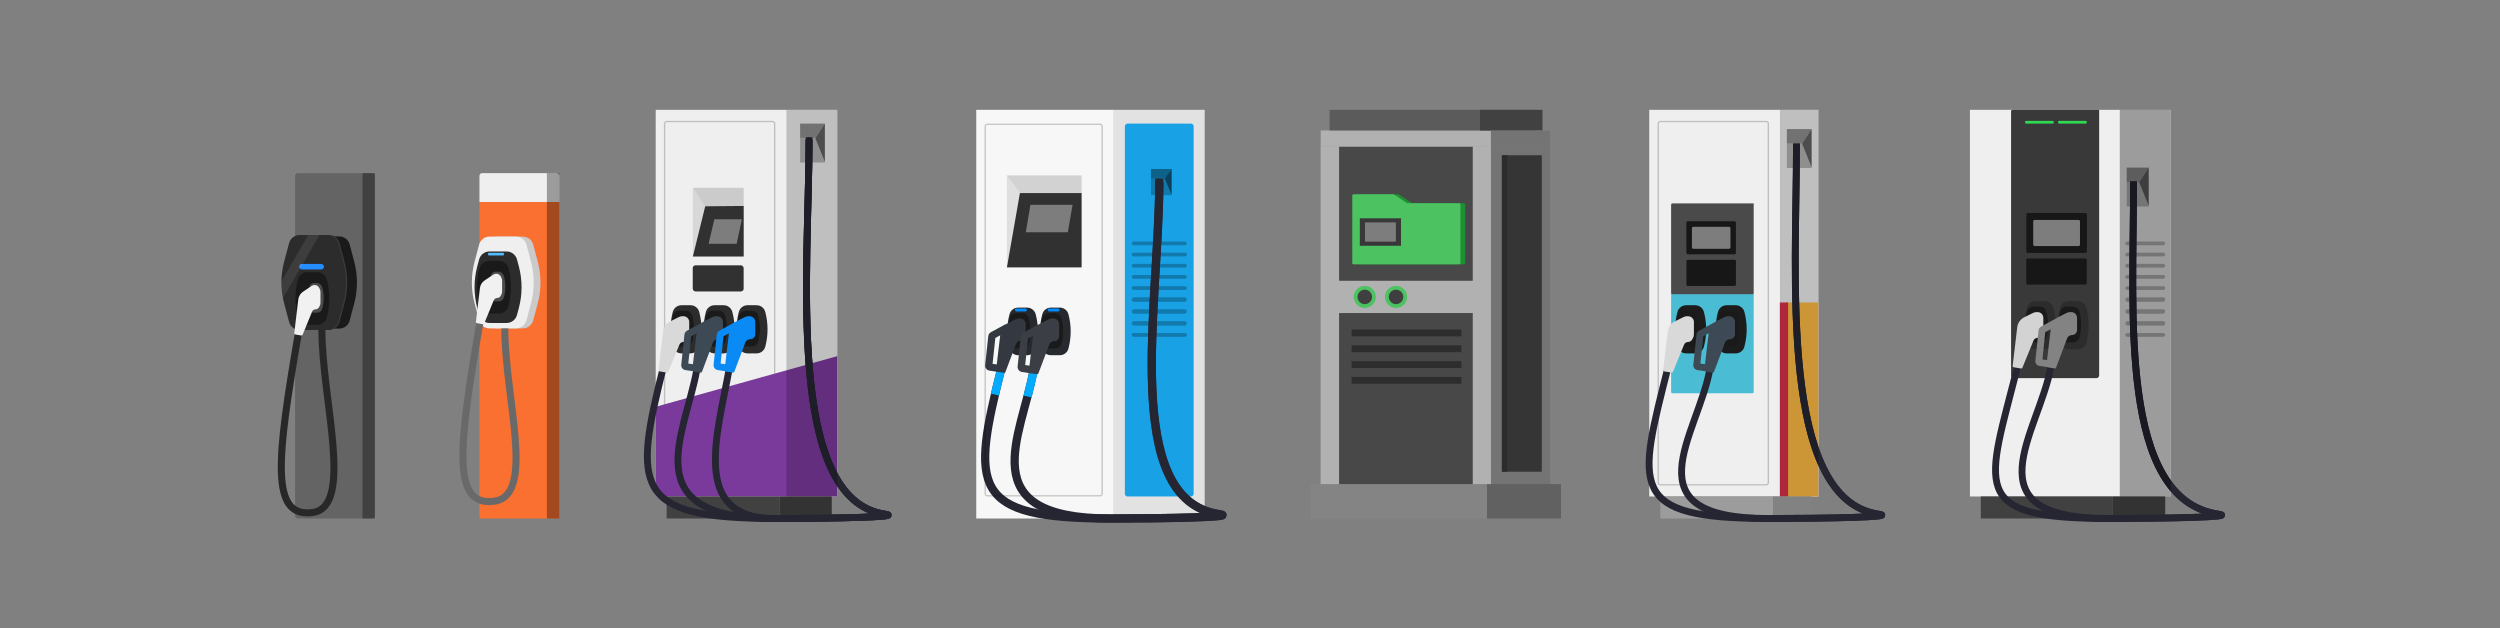 <svg width="1500" height="377" viewBox="0 0 1500 377" fill="none" xmlns="http://www.w3.org/2000/svg">
<rect x="0" y="0" width="1500" height="377" fill="#808080" stroke="none"/>
<path d="M177.041 105.526C177.041 104.614 177.78 103.875 178.692 103.875H223.275C224.187 103.875 224.926 104.614 224.926 105.526V309.451C224.926 310.363 224.187 311.102 223.275 311.102H178.692C177.78 311.102 177.041 310.363 177.041 309.451V105.526Z" fill="#646464"/>
<path d="M212.559 157.085L209.806 146.677C209.054 143.834 206.482 141.854 203.541 141.854H195.671H184.392C181.451 141.854 178.879 143.834 178.127 146.677L175.374 157.085C173.22 165.229 173.22 173.793 175.374 181.937L178.127 192.346C178.879 195.189 181.451 197.169 184.392 197.169H195.671H203.541C206.482 197.169 209.054 195.189 209.806 192.346L212.559 181.937C214.713 173.793 214.713 165.229 212.559 157.085Z" fill="#1A1A1A"/>
<path d="M206.711 156.962L203.737 145.834C202.979 142.999 200.411 141.027 197.477 141.027H189.069H180.547C177.613 141.027 175.045 142.999 174.287 145.834L171.313 156.962C169.115 165.184 169.115 173.838 171.313 182.059L174.287 193.187C175.045 196.022 177.613 197.994 180.547 197.994H189.069H197.477C200.411 197.994 202.979 196.022 203.737 193.187L206.711 182.059C208.908 173.838 208.908 165.184 206.711 156.962Z" fill="#3A3A3A"/>
<path d="M205.886 156.962L202.912 145.834C202.154 142.999 199.586 141.027 196.652 141.027H188.244H179.722C176.787 141.027 174.219 142.999 173.462 145.834L170.488 156.962C168.29 165.184 168.29 173.838 170.488 182.059L173.462 193.187C174.219 196.022 176.787 197.994 179.722 197.994H188.244H196.652C199.586 197.994 202.154 196.022 202.912 193.187L205.886 182.059C208.083 173.838 208.083 165.184 205.886 156.962Z" fill="#2C2C2C"/>
<path d="M187.456 194.909H190.417C193.074 194.909 195.402 193.125 196.092 190.559C198.107 183.062 198.107 175.166 196.092 167.67C195.402 165.103 193.074 163.319 190.417 163.319H187.456H184.431C181.773 163.319 179.446 165.103 178.756 167.67C176.74 175.166 176.74 183.062 178.756 190.559C179.446 193.125 181.773 194.909 184.431 194.909H187.456Z" fill="#1A1A1A"/>
<path d="M193.444 172.814L193.308 172.304C192.915 170.826 191.578 169.798 190.049 169.798H188.287C187.09 169.798 186.043 170.603 185.735 171.76L185.455 172.814C184.359 176.935 184.41 181.277 185.602 185.371L185.689 185.669C186.025 186.824 187.084 187.618 188.287 187.618H190.301C191.688 187.618 192.909 186.702 193.297 185.371C194.489 181.277 194.54 176.935 193.444 172.814Z" fill="#4B4B4B"/>
<path d="M178.919 200.579C165.959 275.909 162.16 310.761 187.447 307.527C212.733 304.293 193.141 239.798 193.141 197.994" stroke="#282828" stroke-width="4.229"/>
<path d="M181.812 175.025L187.054 171.531C187.559 171.194 188.154 171.014 188.761 171.014C189.928 171.014 190.994 171.673 191.515 172.716L191.837 173.358C192.131 173.947 192.284 174.596 192.284 175.255V181.734C192.284 182.405 192.109 183.065 191.776 183.649L191.317 184.452C190.913 185.158 190.162 185.594 189.349 185.594C188.43 185.594 187.601 186.149 187.252 187L181.563 200.869C181.438 201.173 181.119 201.35 180.795 201.296L177.152 200.689C176.781 200.627 176.524 200.285 176.568 199.911L178.972 179.653C179.195 177.769 180.234 176.077 181.812 175.025Z" fill="#F1F1F1"/>
<rect x="179.518" y="158.365" width="14.861" height="3.302" rx="1.651" fill="#248EFF"/>
<path opacity="0.35" d="M217.496 103.875H224.927V311.102H217.496V103.875Z" fill="black"/>
<mask id="mask0_4619_27601" style="mask-type:alpha" maskUnits="userSpaceOnUse" x="168" y="141" width="40" height="57">
<path d="M205.886 156.962L202.912 145.834C202.154 142.999 199.586 141.027 196.652 141.027H188.244H179.722C176.787 141.027 174.219 142.999 173.462 145.834L170.488 156.962C168.29 165.184 168.29 173.838 170.488 182.059L173.462 193.187C174.219 196.022 176.787 197.994 179.722 197.994H188.244H196.652C199.586 197.994 202.154 196.022 202.912 193.187L205.886 182.059C208.083 173.838 208.083 165.184 205.886 156.962Z" fill="#2C2C2C"/>
</mask>
<g mask="url(#mask0_4619_27601)">
<rect opacity="0.08" x="193.966" y="125.341" width="5.834" height="61.92" transform="rotate(30 193.966 125.341)" fill="white"/>
</g>
<path d="M287.672 121.213H335.557V311.102H287.672V121.213Z" fill="#FA7030"/>
<path d="M287.672 105.495C287.672 104.6 288.397 103.875 289.292 103.875H333.937C334.832 103.875 335.557 104.6 335.557 105.495V121.213H287.672V105.495Z" fill="#EFEFEF"/>
<path d="M322.65 157.006L319.928 146.769C319.173 143.93 316.603 141.954 313.665 141.954H305.775H297.774C294.837 141.954 292.267 143.93 291.512 146.769L288.79 157.006C286.614 165.189 286.614 173.799 288.79 181.982L291.512 192.219C292.267 195.058 294.837 197.034 297.774 197.034H305.775H313.665C316.603 197.034 319.173 195.058 319.928 192.219L322.65 181.982C324.825 173.799 324.825 165.189 322.65 157.006Z" fill="#CACACA"/>
<path d="M318.599 157.006L315.877 146.769C315.122 143.93 312.552 141.954 309.615 141.954H301.724H293.723C290.786 141.954 288.216 143.93 287.461 146.769L284.739 157.006C282.563 165.189 282.563 173.799 284.739 181.982L287.461 192.219C288.216 195.058 290.786 197.034 293.723 197.034H301.724H309.615C312.552 197.034 315.122 195.058 315.877 192.219L318.599 181.982C320.774 173.799 320.774 165.189 318.599 157.006Z" fill="#EFEFEF"/>
<path d="M311.304 159.834L310.199 155.679C309.443 152.841 306.874 150.865 303.936 150.865H298.877H293.732C290.795 150.865 288.225 152.841 287.47 155.679L286.364 159.834C284.185 168.022 284.185 176.638 286.364 184.827L287.47 188.981C288.225 191.82 290.795 193.795 293.732 193.795H298.877H303.936C306.874 193.795 309.443 191.82 310.199 188.981L311.304 184.827C313.483 176.638 313.483 168.022 311.304 159.834Z" fill="#2C2C2C"/>
<path d="M296.435 188.124H299.396C302.054 188.124 304.381 186.34 305.071 183.773C307.087 176.277 307.087 168.381 305.071 160.885C304.381 158.318 302.054 156.534 299.396 156.534H296.435H293.41C290.752 156.534 288.425 158.318 287.735 160.885C285.72 168.381 285.72 176.277 287.735 183.773C288.425 186.34 290.752 188.124 293.41 188.124H296.435Z" fill="#1A1A1A"/>
<path d="M302.425 166.03L302.289 165.519C301.896 164.042 300.558 163.014 299.03 163.014H297.267C296.07 163.014 295.023 163.819 294.715 164.975L294.435 166.03C293.339 170.151 293.39 174.493 294.583 178.586L294.669 178.885C295.006 180.04 296.064 180.834 297.267 180.834H299.282C300.669 180.834 301.889 179.918 302.277 178.586C303.469 174.493 303.521 170.151 302.425 166.03Z" fill="#4B4B4B"/>
<path d="M287.899 193.795C274.939 269.125 271.14 303.977 296.426 300.743C321.712 297.509 302.884 238.839 302.884 197.035" stroke="#696969" stroke-width="4.229"/>
<path d="M290.793 168.24L296.034 164.746C296.54 164.408 297.134 164.229 297.742 164.229C298.908 164.229 299.974 164.887 300.496 165.93L300.817 166.573C301.111 167.162 301.265 167.811 301.265 168.47V174.948C301.265 175.62 301.089 176.28 300.756 176.864L300.297 177.667C299.894 178.373 299.143 178.809 298.33 178.809C297.41 178.809 296.582 179.364 296.233 180.215L290.543 194.083C290.418 194.388 290.1 194.565 289.775 194.511L286.133 193.904C285.762 193.842 285.505 193.5 285.549 193.126L287.952 172.868C288.176 170.984 289.214 169.292 290.793 168.24Z" fill="#F1F1F1"/>
<rect x="292.76" y="151.674" width="9.72" height="1.62" rx="0.81" fill="#53BDFF"/>
<path opacity="0.35" d="M328.127 103.875H335.557V311.102H328.127V103.875Z" fill="black"/>
<rect width="108.98" height="231.995" transform="matrix(-1 0 0 1 502.4 65.897)" fill="#EFEFEF"/>
<rect x="415.642" y="159.191" width="30.547" height="15.687" rx="1.651" fill="#313131"/>
<path d="M463.559 72.915H399.987C399.303 72.915 398.749 73.469 398.749 74.153V289.637C398.749 290.32 399.303 290.875 399.987 290.875H463.559C464.242 290.875 464.797 290.32 464.797 289.637V74.153C464.797 73.469 464.243 72.915 463.559 72.915Z" stroke="black" stroke-opacity="0.2" stroke-width="0.826"/>
<path d="M393.382 244.063V297.892H502.362V213.681L393.382 244.063Z" fill="#7A3A9C"/>
<rect x="399.98" y="297.893" width="67.7" height="13.21" fill="#414141"/>
<rect x="467.681" y="297.893" width="31.373" height="13.21" fill="#333333"/>
<path opacity="0.25" d="M494.96 97.499L489.153 82.727H480.064V97.499H494.96Z" fill="black"/>
<path opacity="0.6" d="M489.152 82.822L494.932 97.27V74.153L489.152 82.822Z" fill="black"/>
<path opacity="0.4" d="M494.96 74.153L489.153 82.726H480.064V74.153H494.96Z" fill="black"/>
<path d="M411.626 212.03H414.325C416.758 212.03 418.888 210.397 419.519 208.047C421.36 201.192 421.36 193.972 419.519 187.117C418.888 184.767 416.758 183.134 414.325 183.134H411.626H408.87C406.437 183.134 404.306 184.767 403.675 187.117C401.834 193.972 401.834 201.192 403.675 208.047C404.306 210.397 406.437 212.03 408.87 212.03H411.626Z" fill="#2C2C2C"/>
<path d="M431.497 212.03H434.196C436.629 212.03 438.759 210.397 439.39 208.047C441.231 201.192 441.231 193.972 439.39 187.117C438.759 184.767 436.629 183.134 434.196 183.134H431.497H428.741C426.308 183.134 424.177 184.767 423.546 187.117C421.705 193.972 421.705 201.192 423.546 208.047C424.177 210.397 426.308 212.03 428.741 212.03H431.497Z" fill="#2C2C2C"/>
<path d="M451.255 212.03H453.953C456.387 212.03 458.517 210.397 459.148 208.047C460.989 201.192 460.989 193.972 459.148 187.117C458.517 184.767 456.387 183.134 453.953 183.134H451.255H448.499C446.065 183.134 443.935 184.767 443.304 187.117C441.463 193.972 441.463 201.192 443.304 208.047C443.935 210.397 446.065 212.03 448.499 212.03H451.255Z" fill="#2C2C2C"/>
<path d="M409.554 207.901H411.433C413.264 207.901 414.866 206.668 415.334 204.898C416.672 199.832 416.672 194.505 415.334 189.439C414.866 187.669 413.264 186.436 411.433 186.436H409.554H407.632C405.801 186.436 404.2 187.669 403.732 189.439C402.393 194.505 402.393 199.832 403.732 204.898C404.2 206.668 405.801 207.901 407.632 207.901H409.554Z" fill="#1A1A1A"/>
<path d="M429.425 207.901H431.304C433.135 207.901 434.737 206.668 435.205 204.898C436.543 199.832 436.543 194.505 435.205 189.439C434.737 187.669 433.135 186.436 431.304 186.436H429.425H427.503C425.672 186.436 424.071 187.669 423.603 189.439C422.264 194.505 422.264 199.832 423.603 204.898C424.071 206.668 425.672 207.901 427.503 207.901H429.425Z" fill="#1A1A1A"/>
<path d="M449.184 207.901H451.063C452.894 207.901 454.496 206.668 454.963 204.898C456.302 199.832 456.302 194.505 454.963 189.439C454.496 187.669 452.894 186.436 451.063 186.436H449.184H447.262C445.431 186.436 443.83 187.669 443.362 189.439C442.023 194.505 442.023 199.832 443.362 204.898C443.83 206.668 445.431 207.901 447.262 207.901H449.184Z" fill="#1A1A1A"/>
<path d="M415.71 153.932L423.116 123.757L446.223 123.575V153.932H415.71Z" fill="#313131"/>
<path d="M425.162 146.286L428.596 131.577H445.125L441.973 146.286H425.162Z" fill="#7D7D7D"/>
<path opacity="0.1" d="M423.114 123.757L415.71 153.932V112.665L423.114 123.757Z" fill="black"/>
<path opacity="0.15" d="M415.71 112.665L423.116 123.757L446.223 123.575V112.665H415.71Z" fill="black"/>
<path d="M485.437 84.474C485.437 161.063 471.016 299.722 530.878 308.477C542.848 310.227 499.508 311.102 464.835 311.102C379.806 311.102 379.756 292.573 398.337 219.047" stroke="#262633" stroke-width="4.128" stroke-linecap="round"/>
<path d="M402.005 192.897L407.289 190.25C407.961 189.914 408.703 189.738 409.455 189.738H410.077C411.066 189.738 412.008 190.162 412.663 190.903C413.222 191.534 413.53 192.348 413.53 193.191V200.645C413.53 201.432 413.325 202.205 412.934 202.888L412.397 203.829C411.924 204.656 411.044 205.167 410.092 205.167C409.015 205.167 408.044 205.817 407.636 206.814L400.97 223.06C400.824 223.416 400.451 223.624 400.071 223.561L395.804 222.85C395.369 222.777 395.068 222.376 395.12 221.938L397.867 198.79C398.167 196.255 399.722 194.041 402.005 192.897Z" fill="#D9D9D9"/>
<path d="M485.437 84.474C485.437 161.063 471.055 299.722 530.879 308.477C542.841 310.227 499.529 311.102 464.878 311.102C379.902 311.102 411.138 260.913 418.151 221.524" stroke="#262633" stroke-width="4.128" stroke-linecap="round"/>
<path d="M430.305 189.738C431.293 189.738 432.234 190.162 432.889 190.902C433.448 191.534 433.757 192.348 433.757 193.191V200.468C433.757 201.344 433.38 202.177 432.722 202.756C432.166 203.245 431.442 203.516 430.701 203.516C429.408 203.516 428.236 204.316 427.78 205.526L421.186 223.034C421.047 223.403 420.667 223.622 420.278 223.558L416.031 222.85C415.904 222.828 415.789 222.777 415.69 222.706L411.189 222.031C409.659 221.801 408.581 220.407 408.745 218.868L410.68 200.684L410.704 200.508C410.851 199.638 411.388 198.878 412.169 198.452L420.871 193.706C420.943 193.667 421.017 193.633 421.092 193.603C421.447 193.337 421.827 193.1 422.231 192.897L427.515 190.251C428.188 189.914 428.93 189.738 429.681 189.738H430.305ZM414.715 201.766L412.974 218.125L415.749 218.541L417.949 200L414.715 201.766Z" fill="#3D4A55"/>
<path d="M485.437 84.474C485.437 161.063 470.881 299.722 530.873 308.477C542.869 310.227 499.435 311.102 464.687 311.102C413.806 311.102 430.52 260.5 437.553 221.111" stroke="#262633" stroke-width="4.128" stroke-linecap="square"/>
<path d="M441.634 192.897L446.918 190.25C447.59 189.914 448.332 189.738 449.084 189.738H449.706C450.695 189.738 451.636 190.162 452.292 190.903C452.851 191.534 453.159 192.348 453.159 193.191V200.468C453.159 201.344 452.782 202.177 452.125 202.756C451.568 203.245 450.845 203.515 450.104 203.515C448.811 203.515 447.639 204.316 447.183 205.526L440.589 223.034C440.45 223.403 440.069 223.623 439.68 223.558L435.433 222.85C434.998 222.777 434.697 222.376 434.749 221.938L437.495 198.79C437.796 196.255 439.351 194.041 441.634 192.897Z" fill="#098AF5"/>
<path d="M441.261 195.518L432.559 200.264C432.321 200.394 432.162 200.632 432.133 200.901L430.199 219.086C430.152 219.526 430.46 219.925 430.897 219.99L438.371 221.111" stroke="#098AF5" stroke-width="4.128" stroke-linecap="round"/>
<rect opacity="0.2" width="30.547" height="231.995" transform="matrix(-1 0 0 1 502.4 65.897)" fill="black"/>
<rect width="82.561" height="245.205" transform="matrix(-1 0 0 1 668.311 65.897)" fill="#F7F7F7"/>
<path opacity="0.8" d="M604.137 160.443L611.942 115.837H648.972V160.443H604.137Z" fill="black"/>
<path d="M615.478 139.376L618.27 122.864H643.549L640.692 139.376H615.478Z" fill="#7D7D7D"/>
<path opacity="0.1" d="M611.983 116.057L604.134 160.445V105.241L611.983 116.057Z" fill="black"/>
<path opacity="0.15" d="M604.137 105.241L611.942 115.839H648.972V105.241H604.137Z" fill="black"/>
<rect width="54.49" height="245.205" transform="matrix(-1 0 0 1 722.801 65.897)" fill="#E2E2E2"/>
<rect width="41.28" height="223.739" rx="1.651" transform="matrix(-1 0 0 1 716.195 74.153)" fill="#18A1E5"/>
<rect width="33.039" height="2.232" rx="1.116" transform="matrix(-1 0 0 1 712.094 144.924)" fill="black" fill-opacity="0.25"/>
<rect width="33.039" height="2.232" rx="1.116" transform="matrix(-1 0 0 1 712.094 151.62)" fill="black" fill-opacity="0.25"/>
<rect width="33.039" height="2.232" rx="1.116" transform="matrix(-1 0 0 1 712.094 158.317)" fill="black" fill-opacity="0.25"/>
<rect width="33.039" height="2.232" rx="1.116" transform="matrix(-1 0 0 1 712.094 165.015)" fill="black" fill-opacity="0.25"/>
<rect width="33.039" height="2.232" rx="1.116" transform="matrix(-1 0 0 1 712.094 171.712)" fill="black" fill-opacity="0.25"/>
<rect width="33.039" height="2.679" rx="1.339" transform="matrix(-1 0 0 1 712.094 178.409)" fill="black" fill-opacity="0.25"/>
<rect width="33.039" height="2.679" rx="1.339" transform="matrix(-1 0 0 1 712.094 185.553)" fill="black" fill-opacity="0.25"/>
<rect width="33.039" height="2.679" rx="1.339" transform="matrix(-1 0 0 1 712.094 192.695)" fill="black" fill-opacity="0.25"/>
<rect width="33.039" height="2.232" rx="1.116" transform="matrix(-1 0 0 1 712.094 199.839)" fill="black" fill-opacity="0.25"/>
<path d="M613.588 213.132H616.257C618.663 213.132 620.769 211.517 621.393 209.193C623.214 202.414 623.214 195.275 621.393 188.497C620.769 186.173 618.663 184.558 616.257 184.558H613.588H610.863C608.457 184.558 606.35 186.173 605.726 188.497C603.905 195.275 603.905 202.414 605.726 209.193C606.35 211.517 608.457 213.132 610.863 213.132H613.588Z" fill="#26292E"/>
<path d="M633.24 213.132H635.908C638.314 213.132 640.421 211.517 641.045 209.193C642.866 202.414 642.866 195.275 641.045 188.497C640.421 186.173 638.314 184.558 635.908 184.558H633.24H630.514C628.108 184.558 626.001 186.173 625.377 188.497C623.556 195.275 623.556 202.414 625.377 209.193C626.001 211.517 628.108 213.132 630.514 213.132H633.24Z" fill="#26292E"/>
<path d="M611.541 209.051H613.399C615.21 209.051 616.793 207.832 617.256 206.081C618.58 201.071 618.58 195.804 617.256 190.794C616.793 189.044 615.21 187.824 613.399 187.824H611.541H609.64C607.829 187.824 606.246 189.044 605.783 190.794C604.46 195.804 604.46 201.071 605.783 206.081C606.246 207.832 607.829 209.051 609.64 209.051H611.541Z" fill="#1A1A1A"/>
<path d="M631.19 209.051H633.049C634.859 209.051 636.443 207.832 636.905 206.081C638.229 201.071 638.229 195.804 636.905 190.794C636.443 189.044 634.859 187.824 633.049 187.824H631.19H629.29C627.479 187.824 625.895 189.044 625.433 190.794C624.109 195.804 624.109 201.071 625.433 206.081C625.895 207.832 627.479 209.051 629.29 209.051H631.19Z" fill="#1A1A1A"/>
<path d="M695.556 109.654C695.556 179.623 672.318 299.848 731.514 308.505C743.35 310.237 700.493 311.102 666.206 311.102C582.123 311.102 582.708 292.634 601.082 219.927" stroke="#262633" stroke-width="4.954" stroke-linecap="round"/>
<path d="M601.082 219.927C599.804 224.983 598.613 229.777 597.529 234.321" stroke="#03ABFF" stroke-width="4.954" stroke-linecap="square"/>
<rect x="628.603" y="185.105" width="7.144" height="1.786" rx="0.893" fill="#008CFF"/>
<rect x="608.957" y="185.105" width="7.144" height="1.786" rx="0.893" fill="#008CFF"/>
<path d="M612.057 191.089C613.01 191.089 613.917 191.498 614.548 192.211C615.087 192.819 615.384 193.604 615.384 194.416V201.428C615.384 202.272 615.021 203.074 614.387 203.632C613.851 204.104 613.154 204.364 612.44 204.364C611.194 204.364 610.065 205.136 609.626 206.302L603.292 223.118C603.146 223.505 602.748 223.735 602.34 223.667L601.211 223.479C601.08 223.483 600.948 223.477 600.814 223.457L593.678 222.387C592.075 222.146 590.945 220.685 591.117 219.072L592.969 201.652L592.995 201.469C593.149 200.557 593.713 199.761 594.531 199.314L602.883 194.759L603.083 194.662C603.279 194.58 603.482 194.529 603.686 194.507C603.972 194.313 604.273 194.136 604.587 193.979L609.371 191.582C610.018 191.258 610.733 191.089 611.458 191.089H612.057ZM597.199 202.786L595.548 218.293L598.053 218.669L600.128 201.188L597.199 202.786Z" fill="#343840"/>
<path d="M660.055 74.566H592.355C591.672 74.566 591.117 75.121 591.117 75.805V296.241C591.117 296.925 591.672 297.479 592.355 297.479H660.055C660.739 297.479 661.293 296.925 661.293 296.241V75.805C661.293 75.163 660.806 74.636 660.182 74.572L660.055 74.566Z" stroke="black" stroke-opacity="0.2" stroke-width="0.826"/>
<path opacity="0.25" d="M702.976 117.085L698.92 107.178H690.592V117.085H702.976Z" fill="black"/>
<path opacity="0.6" d="M698.849 107.171L702.977 116.983V101.398L698.849 107.171Z" fill="black"/>
<path opacity="0.4" d="M702.976 101.398L698.92 107.178H690.592V101.398H702.976Z" fill="black"/>
<path d="M695.556 109.654C695.556 184.616 672.357 299.848 731.515 308.505C743.344 310.237 700.513 311.102 666.249 311.102C582.219 311.102 613.107 261.471 620.042 222.521" stroke="#262633" stroke-width="4.954" stroke-linecap="square"/>
<path d="M620.666 221.111C619.388 226.168 618.196 230.962 617.113 235.505" stroke="#03ABFF" stroke-width="4.954" stroke-linecap="square"/>
<path d="M632.059 191.089C633.036 191.089 633.967 191.508 634.615 192.24C635.168 192.864 635.473 193.669 635.473 194.503V201.699C635.473 202.565 635.1 203.389 634.45 203.961C633.9 204.445 633.184 204.713 632.451 204.713C631.173 204.713 630.014 205.505 629.564 206.701L623.064 223.959C622.914 224.356 622.504 224.592 622.086 224.522L620.928 224.329C620.794 224.334 620.658 224.328 620.522 224.308L613.198 223.209C611.553 222.962 610.394 221.462 610.569 219.808L612.472 201.93L612.497 201.741C612.655 200.806 613.234 199.989 614.073 199.531L622.646 194.855L622.85 194.757C623.05 194.672 623.259 194.619 623.467 194.597C623.761 194.397 624.069 194.216 624.392 194.055L629.302 191.596C629.967 191.263 630.7 191.089 631.443 191.089H632.059ZM616.812 203.093L615.118 219.008L617.688 219.394L619.815 201.453L616.812 203.093Z" fill="#3B3F45"/>
<rect x="792.356" y="88.142" width="11.08" height="222.444" fill="#B1B1B1"/>
<rect x="883.554" y="88.142" width="11.08" height="222.444" fill="#B1B1B1"/>
<rect x="792.411" y="78.256" width="102.16" height="9.886" fill="#B1B1B1"/>
<rect x="797.763" y="65.897" width="123.581" height="12.358" fill="#5B5B5B"/>
<rect x="887.983" y="65.897" width="37.486" height="12.358" fill="#414141"/>
<rect x="894.57" y="78.38" width="35.501" height="9.907" fill="#747474"/>
<rect x="894.57" y="88.287" width="35.501" height="222.088" fill="#747474"/>
<rect x="901.122" y="93.143" width="23.943" height="189.889" fill="#353535"/>
<rect x="901.122" y="93.143" width="3.302" height="189.889" fill="#2C2C2C"/>
<rect x="803.489" y="88.055" width="80.115" height="222.444" fill="#484848"/>
<rect x="810.948" y="197.716" width="65.91" height="4.119" fill="#2D2D2D"/>
<rect x="810.948" y="226.14" width="65.91" height="4.119" fill="#2D2D2D"/>
<rect x="810.948" y="207.189" width="65.91" height="4.119" fill="#2D2D2D"/>
<rect x="810.948" y="216.666" width="65.91" height="4.119" fill="#2D2D2D"/>
<path d="M814.243 157.837V117.309C814.243 116.898 814.576 116.564 814.988 116.564H838.94C839.087 116.564 839.231 116.608 839.353 116.689L847.011 121.795C847.133 121.876 847.276 121.92 847.423 121.92H878.379C878.79 121.92 879.123 122.253 879.123 122.664V157.837C879.123 158.248 878.79 158.582 878.379 158.582H814.988C814.576 158.582 814.243 158.248 814.243 157.837Z" fill="#1E8F33"/>
<path d="M811.359 157.837V117.309C811.359 116.898 811.693 116.564 812.104 116.564H836.056C836.203 116.564 836.347 116.608 836.469 116.689L844.127 121.795C844.249 121.876 844.393 121.92 844.54 121.92H875.495C875.906 121.92 876.239 122.253 876.239 122.664V157.837C876.239 158.248 875.906 158.582 875.495 158.582H812.104C811.693 158.582 811.359 158.248 811.359 157.837Z" fill="#4CC261"/>
<rect x="815.893" y="130.982" width="24.716" height="16.477" fill="#383838"/>
<rect x="818.98" y="133.454" width="18.537" height="11.534" fill="#7D7D7D"/>
<rect x="803.121" y="168.468" width="80.74" height="19.361" fill="#B1B1B1"/>
<path d="M818.867 172.66C821.898 172.66 824.356 175.117 824.356 178.148C824.356 181.18 821.899 183.638 818.867 183.638C815.836 183.637 813.379 181.18 813.379 178.148C813.379 175.117 815.836 172.66 818.867 172.66Z" fill="#3F3F3F" stroke="#4CC261" stroke-width="2.293"/>
<path d="M837.628 172.661C840.659 172.661 843.117 175.118 843.117 178.149C843.117 181.181 840.659 183.639 837.628 183.639C834.597 183.638 832.14 181.181 832.14 178.149C832.14 175.118 834.597 172.661 837.628 172.661Z" fill="#3F3F3F" stroke="#4CC261" stroke-width="2.293"/>
<rect x="786.362" y="290.462" width="105.678" height="20.64" fill="#848484"/>
<rect x="892.04" y="290.462" width="44.583" height="20.64" fill="#616161"/>
<rect width="101.55" height="231.995" transform="matrix(-1 0 0 1 1091.1 65.897)" fill="#EFEFEF"/>
<path d="M1002.67 176.529C1002.67 176.073 1003.04 175.703 1003.5 175.703H1052.21V235.147C1052.21 235.603 1051.84 235.972 1051.38 235.972H1003.5C1003.04 235.972 1002.67 235.603 1002.67 235.147V176.529Z" fill="#4ABDD4"/>
<path d="M1002.67 122.865C1002.67 122.409 1003.04 122.039 1003.5 122.039H1052.21V175.703C1052.21 176.159 1051.84 176.529 1051.38 176.529H1003.5C1003.04 176.529 1002.67 176.159 1002.67 175.703V122.865Z" fill="#4A4A4A"/>
<rect x="1072.02" y="181.482" width="18.989" height="116.41" fill="#FFBB45"/>
<rect width="4.954" height="116.41" transform="matrix(-1 0 0 1 1072.85 181.482)" fill="#D73248"/>
<rect x="1011.82" y="132.771" width="29.722" height="19.814" rx="0.826" fill="#171717"/>
<rect x="1015.15" y="136.074" width="23.117" height="13.21" rx="0.826" fill="#7D7D7D"/>
<path d="M1059.76 72.915H996.189C995.505 72.915 994.951 73.469 994.951 74.153V289.637C994.951 290.32 995.506 290.875 996.189 290.875H1059.76C1060.44 290.875 1061 290.32 1061 289.637V74.153C1061 73.469 1060.44 72.915 1059.76 72.915Z" stroke="black" stroke-opacity="0.2" stroke-width="0.826"/>
<rect x="996.183" y="297.893" width="67.7" height="13.21" fill="#9C9C9C"/>
<rect x="1063.77" y="297.893" width="23.117" height="13.21" fill="#828282"/>
<path opacity="0.25" d="M1087.01 100.802L1081.2 86.029H1072.11V100.802H1087.01Z" fill="black"/>
<path opacity="0.6" d="M1081.2 86.125L1086.98 100.573V77.456L1081.2 86.125Z" fill="black"/>
<path opacity="0.4" d="M1087.01 77.456L1081.2 86.029H1072.11V77.456H1087.01Z" fill="black"/>
<path d="M1014.43 212.03H1017.13C1019.56 212.03 1021.69 210.397 1022.33 208.047C1024.17 201.192 1024.17 193.972 1022.33 187.117C1021.69 184.767 1019.56 183.134 1017.13 183.134H1014.43H1011.68C1009.24 183.134 1007.11 184.767 1006.48 187.117C1004.64 193.972 1004.64 201.192 1006.48 208.047C1007.11 210.397 1009.24 212.03 1011.68 212.03H1014.43Z" fill="#1C1C1C"/>
<path d="M1038.74 212.03H1041.44C1043.87 212.03 1046 210.397 1046.63 208.047C1048.47 201.192 1048.47 193.972 1046.63 187.117C1046 184.767 1043.87 183.134 1041.44 183.134H1038.74H1035.98C1033.55 183.134 1031.42 184.767 1030.79 187.117C1028.95 193.972 1028.95 201.192 1030.79 208.047C1031.42 210.397 1033.55 212.03 1035.98 212.03H1038.74Z" fill="#1C1C1C"/>
<path d="M1012.36 207.901H1014.24C1016.07 207.901 1017.67 206.668 1018.14 204.898C1019.48 199.832 1019.48 194.505 1018.14 189.439C1017.67 187.669 1016.07 186.436 1014.24 186.436H1012.36H1010.44C1008.61 186.436 1007.01 187.669 1006.54 189.439C1005.2 194.505 1005.2 199.832 1006.54 204.898C1007.01 206.668 1008.61 207.901 1010.44 207.901H1012.36Z" fill="#1A1A1A"/>
<path d="M1036.67 207.901H1038.55C1040.38 207.901 1041.98 206.668 1042.45 204.898C1043.79 199.832 1043.79 194.505 1042.45 189.439C1041.98 187.669 1040.38 186.436 1038.55 186.436H1036.67H1034.75C1032.92 186.436 1031.31 187.669 1030.85 189.439C1029.51 194.505 1029.51 199.832 1030.85 204.898C1031.31 206.668 1032.92 207.901 1034.75 207.901H1036.67Z" fill="#1A1A1A"/>
<path d="M1077.89 88.189C1077.89 164.777 1067.22 299.721 1127.08 308.476C1139.05 310.227 1095.71 311.102 1061.04 311.102C976.009 311.102 982.564 292.572 1001.14 219.047" stroke="#262633" stroke-width="4.128" stroke-linecap="square"/>
<path d="M1004.81 192.897L1010.1 190.25C1010.77 189.914 1011.51 189.738 1012.26 189.738H1012.88C1013.87 189.738 1014.81 190.162 1015.47 190.903C1016.03 191.534 1016.34 192.348 1016.34 193.191V200.645C1016.34 201.432 1016.13 202.205 1015.74 202.888L1015.2 203.829C1014.73 204.656 1013.85 205.167 1012.9 205.167C1011.82 205.167 1010.85 205.817 1010.44 206.814L1003.78 223.06C1003.63 223.416 1003.26 223.624 1002.88 223.561L998.611 222.85C998.176 222.777 997.875 222.376 997.927 221.938L1000.67 198.79C1000.97 196.255 1002.53 194.041 1004.81 192.897Z" fill="#D9D9D9"/>
<path d="M1077.89 88.189C1077.89 164.777 1067.26 299.721 1127.08 308.476C1139.04 310.227 1095.73 311.102 1061.08 311.102C976.104 311.102 1018.9 260.912 1025.91 221.524" stroke="#262633" stroke-width="4.128" stroke-linecap="square"/>
<path d="M1037.55 189.738C1038.54 189.738 1039.48 190.162 1040.13 190.902C1040.69 191.534 1041 192.348 1041 193.191V200.468C1041 201.344 1040.62 202.177 1039.97 202.756C1039.41 203.245 1038.69 203.516 1037.95 203.516C1036.65 203.516 1035.48 204.316 1035.02 205.526L1028.43 223.034C1028.29 223.403 1027.91 223.622 1027.52 223.558L1023.27 222.85C1023.15 222.828 1023.03 222.776 1022.93 222.706L1018.43 222.031C1016.9 221.801 1015.82 220.407 1015.99 218.868L1017.92 200.684L1017.95 200.508C1018.09 199.638 1018.63 198.878 1019.41 198.452L1028.11 193.706C1028.19 193.667 1028.26 193.633 1028.33 193.604C1028.69 193.338 1029.07 193.1 1029.48 192.897L1034.76 190.251C1035.43 189.914 1036.17 189.738 1036.93 189.738H1037.55ZM1021.96 201.766L1020.22 218.125L1022.99 218.541L1025.19 200L1021.96 201.766Z" fill="#3D4A55"/>
<path opacity="0.2" d="M1091.1 65.897H1067.98V297.893H1091.1V65.897Z" fill="black"/>
<rect x="1011.84" y="155.889" width="29.722" height="15.687" rx="0.826" fill="#171717"/>
<rect width="120.538" height="231.995" transform="matrix(-1 0 0 1 1302.49 65.897)" fill="#EFEFEF"/>
<rect width="23.931" height="2.232" rx="1.116" transform="matrix(-1 0 0 1 1299.12 144.924)" fill="black" fill-opacity="0.25"/>
<rect width="23.931" height="2.232" rx="1.116" transform="matrix(-1 0 0 1 1299.12 151.62)" fill="black" fill-opacity="0.25"/>
<rect width="23.931" height="2.232" rx="1.116" transform="matrix(-1 0 0 1 1299.12 158.317)" fill="black" fill-opacity="0.25"/>
<rect width="23.931" height="2.232" rx="1.116" transform="matrix(-1 0 0 1 1299.12 165.015)" fill="black" fill-opacity="0.25"/>
<rect width="23.931" height="2.232" rx="1.116" transform="matrix(-1 0 0 1 1299.12 171.712)" fill="black" fill-opacity="0.25"/>
<rect width="23.931" height="2.679" rx="1.339" transform="matrix(-1 0 0 1 1299.12 178.409)" fill="black" fill-opacity="0.25"/>
<rect width="23.931" height="2.679" rx="1.339" transform="matrix(-1 0 0 1 1299.12 185.553)" fill="black" fill-opacity="0.25"/>
<rect width="23.931" height="2.679" rx="1.339" transform="matrix(-1 0 0 1 1299.12 192.695)" fill="black" fill-opacity="0.25"/>
<rect width="23.931" height="2.232" rx="1.116" transform="matrix(-1 0 0 1 1299.12 199.839)" fill="black" fill-opacity="0.25"/>
<path d="M1206.65 66.723C1206.65 66.267 1207.02 65.897 1207.48 65.897H1259.49V225.239C1259.49 226.151 1258.75 226.891 1257.84 226.891H1208.3C1207.39 226.891 1206.65 226.151 1206.65 225.239V66.723Z" fill="#393939"/>
<rect x="1234.79" y="72.502" width="17.338" height="1.651" rx="0.826" fill="#2FD951"/>
<rect x="1214.98" y="72.502" width="17.338" height="1.651" rx="0.826" fill="#2FD951"/>
<rect x="1215.8" y="127.818" width="36.327" height="23.943" rx="0.826" fill="#171717"/>
<rect x="1219.92" y="131.946" width="28.071" height="15.687" rx="0.826" fill="#7D7D7D"/>
<rect x="1215.73" y="155.062" width="36.327" height="15.687" rx="0.826" fill="#171717"/>
<rect x="1188.49" y="297.893" width="79.258" height="13.21" fill="#414141"/>
<rect x="1267.77" y="297.893" width="31.373" height="13.21" fill="#333333"/>
<path opacity="0.25" d="M1289.27 123.918L1283.46 109.146H1276.03V123.918H1289.27Z" fill="black"/>
<path opacity="0.6" d="M1283.46 109.242L1289.24 123.69V100.573L1283.46 109.242Z" fill="black"/>
<path opacity="0.4" d="M1289.27 100.573L1283.46 109.146H1276.03V100.573H1289.27Z" fill="black"/>
<path d="M1224.1 209.553H1226.8C1229.23 209.553 1231.36 207.92 1231.99 205.57C1233.83 198.715 1233.83 191.496 1231.99 184.641C1231.36 182.291 1229.23 180.657 1226.8 180.657H1224.1H1221.34C1218.91 180.657 1216.78 182.291 1216.15 184.641C1214.31 191.496 1214.31 198.715 1216.15 205.57C1216.78 207.92 1218.91 209.553 1221.34 209.553H1224.1Z" fill="#2C2C2C"/>
<path d="M1243.97 209.553H1246.67C1249.1 209.553 1251.23 207.92 1251.86 205.57C1253.71 198.715 1253.71 191.496 1251.86 184.641C1251.23 182.291 1249.1 180.657 1246.67 180.657H1243.97H1241.21C1238.78 180.657 1236.65 182.291 1236.02 184.641C1234.18 191.496 1234.18 198.715 1236.02 205.57C1236.65 207.92 1238.78 209.553 1241.21 209.553H1243.97Z" fill="#2C2C2C"/>
<path d="M1222.03 205.425H1223.91C1225.74 205.425 1227.34 204.192 1227.81 202.421C1229.15 197.355 1229.15 192.028 1227.81 186.962C1227.34 185.192 1225.74 183.959 1223.91 183.959H1222.03H1220.11C1218.28 183.959 1216.67 185.192 1216.21 186.962C1214.87 192.028 1214.87 197.355 1216.21 202.421C1216.67 204.192 1218.28 205.425 1220.11 205.425H1222.03Z" fill="#1A1A1A"/>
<path d="M1241.9 205.425H1243.78C1245.61 205.425 1247.21 204.192 1247.68 202.421C1249.02 197.355 1249.02 192.028 1247.68 186.962C1247.21 185.192 1245.61 183.959 1243.78 183.959H1241.9H1239.98C1238.15 183.959 1236.55 185.192 1236.08 186.962C1234.74 192.028 1234.74 197.355 1236.08 202.421C1236.55 204.192 1238.15 205.425 1239.98 205.425H1241.9Z" fill="#1A1A1A"/>
<path d="M1280.13 110.893C1280.13 187.482 1271.11 299.721 1330.97 308.476C1342.94 310.227 1299.6 311.102 1264.93 311.102C1179.9 311.102 1192.2 292.572 1210.78 219.047" stroke="#262633" stroke-width="4.128" stroke-linecap="square"/>
<path d="M1214.48 190.421L1219.76 187.774C1220.44 187.437 1221.18 187.262 1221.93 187.262H1222.55C1223.54 187.262 1224.48 187.686 1225.14 188.426C1225.7 189.057 1226 189.871 1226 190.714V198.168C1226 198.955 1225.8 199.728 1225.41 200.412L1224.87 201.352C1224.4 202.179 1223.52 202.69 1222.57 202.69C1221.49 202.69 1220.52 203.341 1220.11 204.337L1213.45 220.583C1213.3 220.94 1212.93 221.148 1212.55 221.084L1208.28 220.373C1207.84 220.301 1207.54 219.899 1207.59 219.462L1210.34 196.314C1210.64 193.778 1212.2 191.564 1214.48 190.421Z" fill="#D3D3D3"/>
<path d="M1280.13 110.893C1280.13 187.482 1271.14 299.721 1330.97 308.476C1342.93 310.227 1299.62 311.102 1264.97 311.102C1179.99 311.102 1223.58 259.261 1230.59 219.873" stroke="#262633" stroke-width="4.128" stroke-linecap="square"/>
<path d="M1242.78 187.262C1243.77 187.262 1244.71 187.686 1245.36 188.426C1245.92 189.057 1246.23 189.871 1246.23 190.714V197.991C1246.23 198.867 1245.85 199.701 1245.2 200.279C1244.64 200.769 1243.92 201.039 1243.18 201.039C1241.88 201.039 1240.71 201.84 1240.25 203.05L1233.66 220.558C1233.52 220.927 1233.14 221.146 1232.75 221.081L1228.5 220.373C1228.38 220.352 1228.26 220.3 1228.16 220.229L1223.66 219.555C1222.13 219.325 1221.05 217.93 1221.22 216.392L1223.15 198.207L1223.18 198.031C1223.32 197.161 1223.86 196.401 1224.64 195.976L1233.34 191.229C1233.42 191.19 1233.49 191.157 1233.56 191.127C1233.92 190.861 1234.3 190.624 1234.7 190.421L1239.99 187.773C1240.66 187.437 1241.4 187.262 1242.16 187.262H1242.78ZM1227.19 199.289L1225.45 215.648L1228.22 216.064L1230.42 197.523L1227.19 199.289Z" fill="#838383"/>
<rect opacity="0.35" width="30.547" height="231.995" transform="matrix(-1 0 0 1 1302.42 65.897)" fill="black"/>
</svg>
